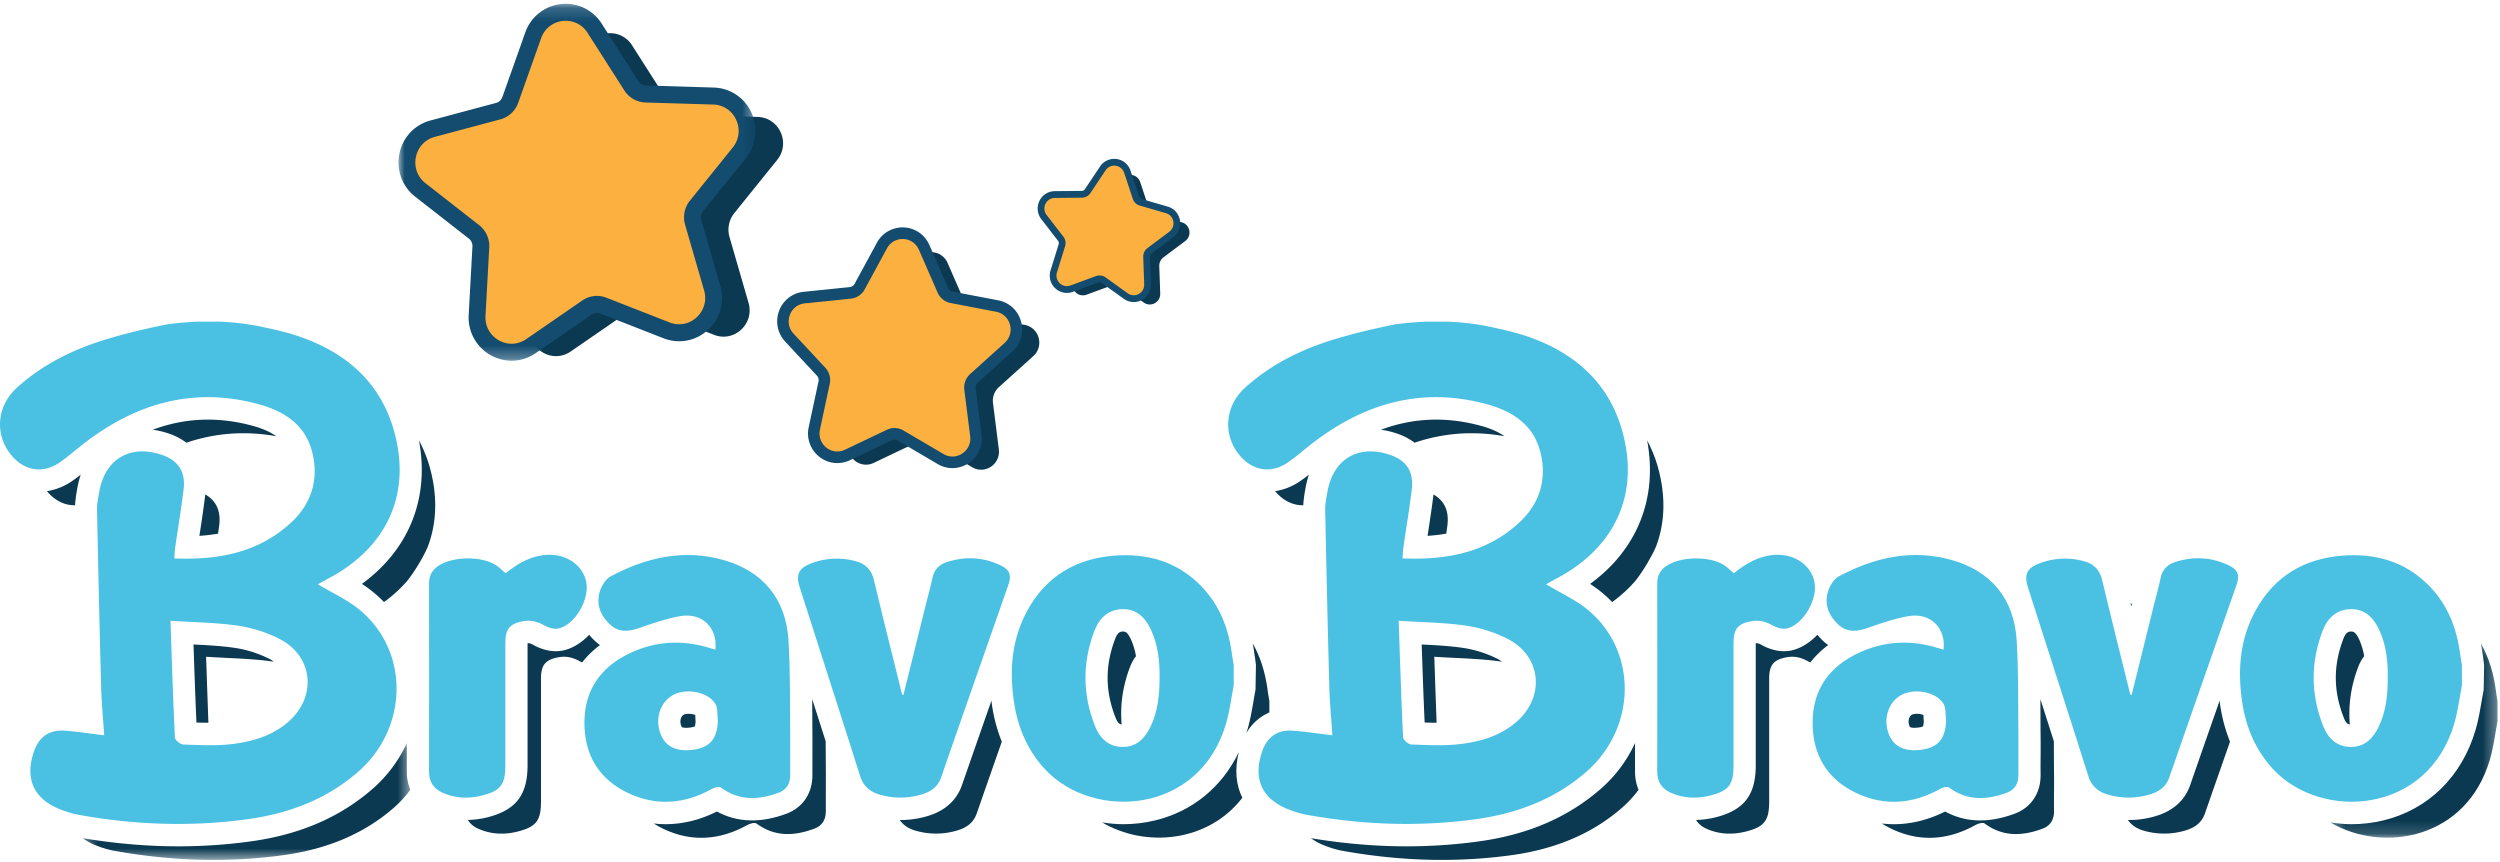 <svg width="200" height="69" viewBox="0 0 200 69" xmlns="http://www.w3.org/2000/svg" xmlns:xlink="http://www.w3.org/1999/xlink"><title>98953565-FE51-49FD-9533-8710C64566AC</title><defs><path id="path-1" d="M.3 9.417h26.215V.07H.299z"/><path id="path-3" d="M13.677 15.84V.3H.295v15.54h13.382z"/><path id="path-5" d="M28.564.161H.008v28.554h28.556V.16z"/></defs><g id="Symbols" fill="none" fill-rule="evenodd"><g id="Nav-Header" transform="translate(-25 -11)"><g id="Logo" transform="translate(25 11)"><path d="M6.191 39.023a7.17 7.17 0 0 1 .268-1.05c-.208.162-.423.324-.648.48a4.85 4.85 0 0 1-2.048.84c.016.019.026.041.043.06.626.725 1.4 1.083 2.2 1.068.025-.429.082-.834.148-1.191l.037-.207z" id="Fill-1" fill="#0B3951"/><g id="Group-5" transform="translate(6.314 59.377)"><mask id="mask-2" fill="#fff"><use xlink:href="#path-1"/></mask><path d="M26.23.07a10.87 10.87 0 0 1-2.78 3.699c-2.612 2.257-5.778 3.618-9.679 4.162a42.2 42.2 0 0 1-5.826.398c-2.51 0-5.066-.224-7.646-.653.293.208.617.4 1.006.556.5.201 1.025.368 1.553.462 4.489.803 9.009.967 13.521.339 3.226-.45 6.235-1.56 8.765-3.748.524-.452.979-.95 1.37-1.478a3.818 3.818 0 0 1-.283-1.473V.07" id="Fill-3" fill="#0B3951" mask="url(#mask-2)"/></g><path d="M28.954 46.712c.345.224.684.468 1.01.744.266.224.517.462.755.71.7-.507 1.31-1.067 1.836-1.67.644-.777 1.446-2.183 1.684-2.8.728-1.946.784-4.158.08-6.528a10.874 10.874 0 0 0-.804-1.942c.865 4.603-.774 8.723-4.56 11.486" id="Fill-6" fill="#0B3951"/><path d="M16.488 52.54c1.947.13 3.693.141 5.405.395l.01.002c-.105-.074-.207-.15-.33-.214a9.125 9.125 0 0 0-2.788-.892c-1.045-.155-2.145-.215-3.305-.272v.003c.074 2.155.144 4.208.236 6.24.324.01.642.017.957.018-.063-1.706-.121-3.448-.185-5.28" id="Fill-8" fill="#0B3951"/><path d="M17.538 42.02c.14-1.157-.247-1.962-1.114-2.463a108.907 108.907 0 0 1-.474 3.31c.527-.031 1.02-.094 1.495-.176.03-.224.066-.447.093-.671" id="Fill-10" fill="#0B3951"/><path d="M22.099 34.897c-.437-.314-1.039-.601-1.88-.83-2.76-.752-5.407-.653-7.998.311.397.054.799.148 1.204.279a5.072 5.072 0 0 1 1.487.758c2.262-.763 4.65-.971 7.187-.518" id="Fill-12" fill="#0B3951"/><path d="M100.407 52.657l.068.55-.034 1.978c-.06.308-.113.618-.166.928-.127.737-.257 1.5-.484 2.274-.027.093-.06.18-.088.27a3.953 3.953 0 0 1 1.846-1.664v-.906c-.043-.264-.094-.527-.128-.793-.174-1.375-.549-2.661-1.202-3.818.041.234.083.468.114.71.02.159.047.315.074.47" id="Fill-14" fill="#0B3951"/><path d="M90.418 53.313a3.18 3.18 0 0 1 .459-.815 5.319 5.319 0 0 0-.392-1.322c-.294-.649-.49-.65-.634-.651h-.024c-.171 0-.397.023-.605.561-.826 2.14-.816 4.216.032 6.346.176.442.33.51.478.523-.134-1.548.09-3.1.686-4.642" id="Fill-16" fill="#0B3951"/><path d="M99.102 60.177c-1.338 2.781-3.699 4.732-6.692 5.456-.842.204-1.699.303-2.548.303-.571 0-1.137-.057-1.696-.145 3.415 2.024 8.44 1.632 11.222-1.967-.516-1.045-.625-2.286-.286-3.647" id="Fill-18" fill="#0B3951"/><path d="M55.648 57.72a8.594 8.594 0 0 1-.025-.429l-.002-.094a1.588 1.588 0 0 0-.54-.092c-.143 0-.28.02-.383.072-.19.094-.332.426-.23.797a.53.53 0 0 0 .086.197c0 .001.168.1.683.028.228-.032.327-.076.353-.09-.005-.01.038-.122.058-.39" id="Fill-20" fill="#0B3951"/><path d="M64.981 56.838c.002.75.004 1.502.013 2.253.007.477.003.954-.001 1.43-.004.482-.008.963-.001 1.445.022 1.469-.753 2.638-2.074 3.13-2.072.77-3.94.712-5.562-.173-1.351.674-2.733 1.013-4.106 1.013-.32 0-.638-.02-.956-.056.26.166.538.318.835.457 2.249 1.05 4.485.868 6.654-.334.211-.117.59-.229.732-.124 1.475 1.093 3.04 1.008 4.64.412.62-.23.922-.726.911-1.418-.015-.96.015-1.92.003-2.88-.012-.897-.013-1.795-.016-2.694l-1.075-3.363.003.902" id="Fill-22" fill="#0B3951"/><path d="M79.316 56.05c-.784 2.245-1.57 4.488-2.349 6.733-.436 1.258-1.382 2.106-2.813 2.518a7.596 7.596 0 0 1-2.112.302c-.022 0-.044-.005-.066-.005.308.441.751.713 1.301.865a5.878 5.878 0 0 0 3.24-.008c.731-.21 1.343-.571 1.624-1.385.664-1.914 1.335-3.824 2.003-5.736-.37-.922-.64-1.912-.793-2.971-.015-.106-.021-.207-.035-.312" id="Fill-24" fill="#0B3951"/><path d="M47.996 51.606a4.01 4.01 0 0 1-.368-.3 5.435 5.435 0 0 1-.495-.521c-.569.598-1.252 1.046-1.989 1.231-1.124.282-2.16-.243-2.453-.41-.252-.146-.386-.16-.486-.148v9.768c-.001 2.37-.925 3.573-3.188 4.153a7.161 7.161 0 0 1-1.588.217c.184.304.464.542.849.71 1.023.45 2.088.485 3.153.213 1.481-.38 1.847-.882 1.847-2.413v-9.833c0-1.075.365-1.51 1.426-1.696.616-.11 1.163.03 1.716.347.045.026.098.047.148.07a7.689 7.689 0 0 1 1.428-1.388" id="Fill-26" fill="#0B3951"/><path d="M120.354 34.897c-.436-.313-1.038-.601-1.879-.83-2.758-.752-5.407-.653-7.999.311.397.055.799.148 1.204.279a5.075 5.075 0 0 1 1.488.758c2.261-.763 4.65-.971 7.186-.518" id="Fill-28" fill="#0B3951"/><g id="Group-32" transform="translate(104.64 59.377)" fill="#0B3951"><path d="M26.16.07a10.865 10.865 0 0 1-2.782 3.699c-2.61 2.256-5.776 3.618-9.677 4.162a42.238 42.238 0 0 1-5.826.398c-2.51 0-5.066-.224-7.646-.653.293.208.617.4 1.006.556.5.202 1.025.367 1.553.462 4.489.803 9.009.967 13.521.339 3.226-.45 6.235-1.56 8.766-3.748.523-.452.978-.95 1.37-1.478a3.818 3.818 0 0 1-.284-1.473V.07" id="Fill-30"/></g><path d="M115.794 42.02c.14-1.157-.248-1.961-1.114-2.462-.123.987-.271 1.972-.416 2.927-.02.128-.04.255-.058.382a13.38 13.38 0 0 0 1.495-.176c.03-.224.066-.447.093-.671" id="Fill-33" fill="#0B3951"/><path d="M127.21 46.712c.344.224.683.468 1.01.744.266.224.516.462.755.71.7-.507 1.31-1.067 1.836-1.67.71-.892 1.388-2.098 1.683-2.8.73-1.946.784-4.158.08-6.528-.209-.704-.49-1.34-.804-1.943.866 4.603-.772 8.724-4.56 11.487" id="Fill-35" fill="#0B3951"/><path d="M114.743 52.54c1.947.13 3.694.141 5.406.395l.01.002c-.106-.074-.207-.15-.33-.214a9.138 9.138 0 0 0-2.789-.892c-1.045-.155-2.144-.215-3.305-.272.074 2.154.145 4.21.236 6.243.325.01.643.017.958.018-.064-1.706-.122-3.448-.186-5.28" id="Fill-37" fill="#0B3951"/><path d="M104.446 39.023a7.17 7.17 0 0 1 .268-1.05c-.208.162-.423.324-.648.48a4.85 4.85 0 0 1-2.048.84c.017.019.027.041.044.06.625.725 1.4 1.083 2.2 1.068.025-.43.082-.837.147-1.195l.037-.203z" id="Fill-39" fill="#0B3951"/><g id="Group-43" transform="translate(186.127 51.176)"><mask id="mask-4" fill="#fff"><use xlink:href="#path-3"/></mask><path d="M13.55 4.119C13.376 2.743 13 1.456 12.348.3c.04.234.083.468.114.711.019.151.045.3.071.45l.07.57-.034 1.977c-.06.305-.112.613-.165.92-.127.74-.257 1.506-.485 2.284-1.09 3.733-3.78 6.374-7.38 7.246-.842.203-1.699.302-2.548.302-.571 0-1.137-.057-1.696-.145 4.217 2.5 10.91 1.34 12.771-5.031.29-.99.412-2.028.611-3.044V4.911c-.043-.264-.093-.527-.127-.792" id="Fill-41" fill="#0B3951" mask="url(#mask-4)"/></g><path d="M188.673 53.313c.119-.306.274-.578.46-.816a5.287 5.287 0 0 0-.392-1.321c-.295-.649-.5-.65-.634-.651h-.025c-.17 0-.397.023-.604.56-.827 2.14-.817 4.217.032 6.347.176.442.33.51.478.523-.135-1.548.09-3.1.685-4.642" id="Fill-44" fill="#0B3951"/><path d="M153.904 57.719a8.578 8.578 0 0 1-.025-.427l-.002-.094a1.585 1.585 0 0 0-.541-.093c-.142 0-.28.02-.383.072-.19.094-.332.426-.229.797a.536.536 0 0 0 .085.198s.168.099.683.027a1.13 1.13 0 0 0 .354-.09c-.005-.01.037-.122.058-.39" id="Fill-46" fill="#0B3951"/><path d="M163.236 56.83c.002.754.005 1.508.014 2.261.006.48.002.962-.002 1.444-.004.476-.008.954-.001 1.43.023 1.468-.751 2.64-2.073 3.13-2.072.772-3.938.714-5.562-.172-1.352.674-2.734 1.013-4.107 1.013a8.3 8.3 0 0 1-.955-.056c.26.166.538.318.835.457 2.248 1.05 4.484.868 6.653-.334.211-.117.59-.229.732-.124 1.476 1.093 3.04 1.008 4.64.413.62-.231.922-.726.912-1.419-.015-.96.015-1.92.002-2.88-.01-.897-.013-1.796-.015-2.694-.36-1.121-.717-2.243-1.076-3.364l.003.896" id="Fill-48" fill="#0B3951"/><path d="M177.572 56.05c-.785 2.244-1.57 4.487-2.349 6.733-.435 1.259-1.383 2.106-2.814 2.518-.697.201-1.402.302-2.112.302-.022 0-.044-.005-.066-.005.309.441.752.713 1.302.865a5.878 5.878 0 0 0 3.24-.008c.73-.21 1.342-.572 1.624-1.385.663-1.913 1.335-3.824 2.003-5.736-.37-.923-.64-1.912-.793-2.972-.016-.106-.022-.207-.035-.312" id="Fill-50" fill="#0B3951"/><path d="M170.554 48.332c-.031-.031-.075-.05-.108-.08l.063.26.045-.18z" id="Fill-52" fill="#0B3951"/><path d="M146.252 51.606a4.01 4.01 0 0 1-.369-.3 5.37 5.37 0 0 1-.494-.522c-.57.598-1.252 1.047-1.989 1.232-1.125.28-2.162-.244-2.453-.41-.262-.152-.397-.16-.487-.149v9.769c0 2.37-.924 3.573-3.187 4.153a7.155 7.155 0 0 1-1.588.218c.184.304.464.541.848.71 1.023.45 2.088.484 3.154.212 1.481-.38 1.847-.882 1.847-2.413v-9.833c0-1.075.364-1.51 1.425-1.696.617-.11 1.164.03 1.716.347.045.026.099.047.149.07a7.68 7.68 0 0 1 1.428-1.388" id="Fill-54" fill="#0B3951"/><g id="Group-58" transform="translate(0 25.66)" fill="#4AC1E2"><path d="M23.04 32.109c-1.291 1.109-2.863 1.563-4.48 1.757-1.286.154-2.605.08-3.907.034-.236-.008-.65-.358-.66-.567-.148-3.015-.24-6.033-.356-9.332 1.947.13 3.694.14 5.405.395 1.145.17 2.313.538 3.342 1.07 2.698 1.396 2.978 4.646.655 6.643m8.43-23.48c-1.136-3.822-3.893-6.117-7.515-7.366C22.857.884 21.713.646 20.57.406a21.79 21.79 0 0 0-2.897-.33h-1.944c-.859.042-1.92.14-2.424.224-1.69.35-3.028.655-4.676 1.146-2.674.796-5.184 2.012-7.28 3.914-1.663 1.507-1.78 3.847-.393 5.454 1.054 1.22 2.524 1.426 3.846.504.576-.402 1.109-.866 1.66-1.303 4.227-3.35 8.904-4.789 14.221-3.34 1.993.543 3.692 1.588 4.268 3.74.587 2.193.003 4.189-1.656 5.724-2.634 2.436-5.861 3.018-9.35 2.873.026-.348.032-.602.068-.852.224-1.56.487-3.115.676-4.68.172-1.431-.449-2.332-1.807-2.773-2.507-.815-4.481.37-4.94 2.971-.084.475-.19.957-.18 1.434.095 4.731.2 9.463.33 14.194.034 1.272.157 2.543.242 3.857-1.132-.136-2.14-.292-3.154-.369-1.239-.093-2.07.505-2.47 1.687-.73 2.15-.022 3.75 2.06 4.59.5.201 1.024.367 1.553.461 4.489.804 9.008.968 13.52.339 3.227-.45 6.235-1.56 8.766-3.748 4.044-3.495 4.186-9.604.218-12.949-.996-.84-2.233-1.389-3.396-2.093.285-.157.582-.325.884-.486 4.726-2.513 6.663-6.885 5.154-11.966" id="Fill-56"/></g><path d="M92.056 58.104c-.456.96-1.118 1.66-2.262 1.65-1.116-.012-1.804-.689-2.188-1.652-1.012-2.542-1.023-5.12-.039-7.669.392-1.015 1.147-1.71 2.296-1.703 1.126.008 1.798.73 2.237 1.698.544 1.2.68 2.478.667 3.74 0 1.383-.126 2.704-.711 3.936m4.034-11.222c-1.917-1.967-4.31-2.636-6.958-2.43-3.04.238-5.421 1.63-6.931 4.368-1.26 2.284-1.458 4.753-1.092 7.283.299 2.063 1.075 3.923 2.517 5.464 3.814 4.077 12.324 3.628 14.46-3.687.29-.99.412-2.028.612-3.044v-1.63c-.043-.263-.094-.526-.128-.791-.266-2.102-.985-4-2.48-5.533" id="Fill-59" fill="#4AC1E2"/><path d="M55.478 59.977c-1.46.202-2.39-.319-2.721-1.522-.324-1.175.163-2.393 1.153-2.888 1.055-.526 2.73-.211 3.31.732.223.363.149.912.21 1.376-.057 1.421-.634 2.12-1.952 2.302m2.439-15.165c-3.194-.915-6.215-.223-9.073 1.3-.397.212-.725.76-.863 1.22-.31 1.031.069 1.937.84 2.645.716.655 1.517.549 2.375.245 1.062-.375 2.144-.747 3.248-.935 1.738-.296 2.99.958 2.783 2.684-.139-.04-.274-.075-.407-.117-2.157-.678-4.285-.588-6.339.357-2.343 1.078-3.712 2.902-3.728 5.556-.016 2.613 1.157 4.583 3.526 5.69 2.248 1.05 4.484.868 6.653-.334.211-.117.59-.229.732-.124 1.475 1.093 3.04 1.008 4.64.413.62-.23.922-.726.911-1.419-.014-.96.015-1.92.003-2.88-.034-2.648.025-5.303-.146-7.942-.211-3.266-2.045-5.47-5.155-6.36" id="Fill-61" fill="#4AC1E2"/><path d="M80.008 45.21c-1.388-.652-2.83-.712-4.28-.237-.605.198-.999.618-1.139 1.281-.162.773-.378 1.535-.568 2.302l-1.74 7.017-.107.015c-.754-3.05-1.524-6.096-2.25-9.153-.203-.857-.686-1.334-1.498-1.547a5.684 5.684 0 0 0-3.527.183c-1.015.384-1.247.895-.911 1.944 1.61 5.029 3.231 10.054 4.828 15.087.265.834.839 1.267 1.61 1.481a5.878 5.878 0 0 0 3.24-.008c.731-.21 1.343-.572 1.625-1.385 1.776-5.126 3.576-10.243 5.364-15.365.287-.823.139-1.247-.647-1.616" id="Fill-63" fill="#4AC1E2"/><path d="M46.894 46.526c-.29-1.33-1.575-2.206-3.09-2.14-1.33.056-2.394.701-3.357 1.476-.263-.227-.466-.438-.701-.602-1.157-.807-3.573-.775-4.728.043-.478.338-.697.783-.696 1.38.009 5.011.01 10.022 0 15.033-.002.836.373 1.39 1.105 1.711 1.023.45 2.088.484 3.154.212 1.48-.38 1.847-.882 1.847-2.413v-9.833c0-1.075.364-1.51 1.425-1.696.616-.11 1.163.03 1.716.347.327.188.8.317 1.147.23 1.327-.333 2.477-2.383 2.178-3.748" id="Fill-65" fill="#4AC1E2"/><path d="M121.295 57.768c-1.29 1.109-2.862 1.564-4.479 1.757-1.287.154-2.605.08-3.907.035-.236-.009-.65-.36-.661-.568-.148-3.015-.24-6.033-.355-9.332 1.946.13 3.693.141 5.405.395 1.144.17 2.313.538 3.342 1.07 2.698 1.397 2.977 4.647.655 6.643m8.429-23.48c-1.135-3.822-3.892-6.116-7.514-7.366-1.097-.378-2.242-.617-3.385-.857a21.79 21.79 0 0 0-2.898-.329h-1.944c-.858.041-1.92.14-2.424.223-1.689.35-3.028.656-4.676 1.146-2.673.796-5.184 2.012-7.28 3.914-1.662 1.507-1.78 3.848-.392 5.455 1.053 1.22 2.523 1.426 3.845.503.576-.402 1.11-.866 1.66-1.303 4.227-3.35 8.904-4.788 14.222-3.34 1.993.543 3.692 1.589 4.267 3.74.587 2.193.004 4.189-1.656 5.724-2.633 2.437-5.86 3.019-9.35 2.873.027-.347.032-.602.068-.852.225-1.56.488-3.114.676-4.68.173-1.431-.448-2.332-1.806-2.773-2.507-.815-4.482.37-4.941 2.972-.084.474-.19.956-.18 1.433.095 4.732.201 9.463.33 14.194.035 1.273.158 2.543.243 3.857-1.133-.135-2.14-.292-3.155-.368-1.238-.094-2.07.504-2.47 1.686-.73 2.15-.022 3.75 2.06 4.59.5.201 1.025.367 1.553.461 4.49.804 9.009.968 13.521.339 3.227-.45 6.235-1.56 8.766-3.747 4.043-3.495 4.186-9.605.218-12.95-.997-.84-2.234-1.388-3.396-2.093.284-.157.582-.325.884-.486 4.726-2.512 6.663-6.885 5.154-11.966" id="Fill-67" fill="#4AC1E2"/><path d="M190.311 58.104c-.456.96-1.117 1.66-2.261 1.65-1.116-.012-1.804-.689-2.188-1.652-1.012-2.542-1.024-5.12-.04-7.669.393-1.015 1.148-1.71 2.297-1.703 1.125.008 1.797.73 2.237 1.698.544 1.2.68 2.478.667 3.74 0 1.383-.126 2.704-.712 3.936m6.515-5.69c-.266-2.1-.986-4-2.48-5.532-1.917-1.967-4.311-2.636-6.958-2.43-3.04.238-5.421 1.63-6.931 4.368-1.26 2.284-1.458 4.753-1.092 7.283.298 2.063 1.074 3.923 2.516 5.464 3.814 4.077 12.325 3.628 14.461-3.687.29-.99.412-2.028.612-3.044v-1.63c-.043-.263-.094-.526-.128-.791" id="Fill-69" fill="#4AC1E2"/><path d="M153.733 59.977c-1.459.202-2.39-.319-2.72-1.522-.324-1.175.162-2.393 1.153-2.888 1.054-.526 2.729-.211 3.31.732.222.363.148.912.21 1.376-.058 1.421-.635 2.12-1.953 2.302m2.44-15.165c-3.195-.915-6.215-.223-9.074 1.3-.396.212-.724.76-.862 1.22-.31 1.031.068 1.937.84 2.645.715.655 1.516.549 2.374.245 1.062-.375 2.144-.747 3.248-.935 1.739-.296 2.99.958 2.784 2.684-.14-.04-.274-.075-.408-.117-2.157-.678-4.284-.588-6.338.357-2.344 1.078-3.712 2.902-3.728 5.556-.016 2.613 1.156 4.583 3.525 5.69 2.249 1.05 4.484.868 6.653-.334.212-.117.59-.229.732-.124 1.476 1.093 3.04 1.008 4.64.413.62-.23.923-.726.912-1.419-.015-.96.015-1.92.003-2.88-.034-2.648.025-5.303-.146-7.942-.212-3.266-2.045-5.47-5.155-6.36" id="Fill-71" fill="#4AC1E2"/><path d="M178.264 45.21c-1.388-.652-2.83-.712-4.281-.237-.604.198-.998.618-1.138 1.281-.163.773-.378 1.535-.569 2.302l-1.739 7.017-.108.015c-.753-3.05-1.524-6.096-2.249-9.153-.203-.857-.686-1.334-1.498-1.547a5.684 5.684 0 0 0-3.527.183c-1.016.384-1.247.895-.912 1.944 1.61 5.029 3.232 10.054 4.829 15.087.265.834.838 1.267 1.61 1.481a5.878 5.878 0 0 0 3.24-.008c.73-.21 1.343-.572 1.624-1.385 1.776-5.126 3.576-10.243 5.365-15.365.287-.823.138-1.247-.647-1.616" id="Fill-73" fill="#4AC1E2"/><path d="M145.15 46.526c-.291-1.33-1.576-2.206-3.091-2.14-1.329.056-2.394.701-3.357 1.476-.263-.227-.466-.438-.7-.602-1.157-.807-3.573-.775-4.729.043-.478.338-.696.783-.695 1.38.009 5.011.01 10.022 0 15.033-.002.836.372 1.39 1.104 1.711 1.023.45 2.089.484 3.154.212 1.481-.38 1.847-.882 1.847-2.413v-9.833c0-1.075.365-1.51 1.426-1.696.616-.11 1.163.03 1.715.347.327.188.8.317 1.148.23 1.327-.333 2.477-2.383 2.178-3.748" id="Fill-75" fill="#4AC1E2"/><path d="M50.562 3.621l2.941 4.606a2.083 2.083 0 0 0 1.692.964l5.423.164c1.73.052 2.65 2.085 1.556 3.44l-3.426 4.249a2.125 2.125 0 0 0-.386 1.924l1.522 5.26c.486 1.678-1.144 3.19-2.758 2.559l-5.059-1.98a2.07 2.07 0 0 0-1.93.225l-4.482 3.088c-1.43.984-3.356-.114-3.26-1.86l.3-5.472a2.117 2.117 0 0 0-.808-1.785l-4.292-3.352c-1.37-1.07-.93-3.26.742-3.708l5.245-1.402a2.096 2.096 0 0 0 1.43-1.328l1.83-5.16c.584-1.645 2.782-1.9 3.72-.432" id="Fill-77" fill="#0B3951"/><g id="Group-81" transform="translate(31.873 .143)"><mask id="mask-6" fill="#fff"><use xlink:href="#path-5"/></mask><path d="M13.383 2.88a.724.724 0 0 0-.703.497l-1.83 5.16a3.446 3.446 0 0 1-2.353 2.183l-5.244 1.403a.728.728 0 0 0-.538.576.735.735 0 0 0 .274.742l4.292 3.352a3.481 3.481 0 0 1 1.328 2.936l-.3 5.472a.732.732 0 0 0 .376.695c.12.068.439.203.783-.034l4.482-3.088a3.403 3.403 0 0 1 3.174-.369l5.06 1.98a.717.717 0 0 0 .77-.147.734.734 0 0 0 .21-.763l-1.522-5.26a3.494 3.494 0 0 1 .633-3.164l3.427-4.25a.737.737 0 0 0 .1-.784.725.725 0 0 0-.653-.438l-5.422-.163a3.426 3.426 0 0 1-2.783-1.587l-2.941-4.606a.712.712 0 0 0-.62-.343M9.052 28.715a3.455 3.455 0 0 1-3.43-3.664l.3-5.472a.753.753 0 0 0-.287-.635l-4.292-3.352A3.466 3.466 0 0 1 .078 12.16a3.432 3.432 0 0 1 2.486-2.665l5.244-1.403a.744.744 0 0 0 .51-.472l1.829-5.16a3.419 3.419 0 0 1 2.84-2.276 3.4 3.4 0 0 1 3.277 1.565l2.941 4.606a.74.74 0 0 0 .602.343l5.422.163a3.411 3.411 0 0 1 3.02 2.026 3.475 3.475 0 0 1-.46 3.632l-3.427 4.25a.754.754 0 0 0-.137.683l1.522 5.26a3.47 3.47 0 0 1-.973 3.528c-.97.9-2.335 1.16-3.562.68l-5.06-1.98a.735.735 0 0 0-.685.08l-4.483 3.088a3.401 3.401 0 0 1-1.932.607" id="Fill-79" fill="#134C6F" mask="url(#mask-6)"/></g><path d="M47.006 2.63l2.941 4.605a2.083 2.083 0 0 0 1.693.965l5.422.163c1.73.052 2.65 2.085 1.557 3.44l-3.427 4.25a2.125 2.125 0 0 0-.385 1.923l1.522 5.26c.485 1.679-1.145 3.19-2.758 2.56l-5.06-1.98a2.07 2.07 0 0 0-1.93.224L42.1 27.128c-1.43.985-3.356-.114-3.26-1.86l.3-5.472a2.117 2.117 0 0 0-.808-1.785l-4.292-3.352c-1.37-1.07-.93-3.26.743-3.708l5.244-1.402a2.096 2.096 0 0 0 1.431-1.328l1.83-5.16c.583-1.645 2.781-1.9 3.72-.432" id="Fill-82" fill="#FBB040"/><path d="M75.807 21.035l1.495 3.426c.19.435.578.747 1.039.835l3.642.698c1.161.223 1.566 1.695.684 2.49l-2.764 2.496a1.45 1.45 0 0 0-.464 1.256l.468 3.715c.149 1.185-1.111 2.028-2.133 1.427l-3.203-1.884a1.414 1.414 0 0 0-1.327-.058l-3.352 1.597c-1.07.51-2.253-.44-2.003-1.608l.784-3.66c.1-.464-.033-.947-.355-1.292l-2.54-2.727c-.81-.87-.28-2.301.896-2.422l3.687-.377a1.427 1.427 0 0 0 1.107-.74l1.783-3.284a1.42 1.42 0 0 1 2.556.112" id="Fill-84" fill="#0B3951"/><path d="M71.56 33.314c.408 0 .816.108 1.18.322l3.203 1.885a.489.489 0 0 0 .535-.016.5.5 0 0 0 .223-.492l-.468-3.714a2.384 2.384 0 0 1 .764-2.066l2.764-2.496a.503.503 0 0 0 .15-.519.496.496 0 0 0-.394-.366l-3.641-.698a2.349 2.349 0 0 1-1.71-1.373l-1.495-3.426a.494.494 0 0 0-.442-.305.493.493 0 0 0-.466.265l-1.783 3.283a2.344 2.344 0 0 1-1.82 1.218l-3.687.378a.496.496 0 0 0-.425.33.504.504 0 0 0 .106.53l2.54 2.728c.529.567.748 1.362.584 2.125l-.784 3.66c-.06.28.106.45.18.509a.49.49 0 0 0 .532.062l3.353-1.597c.317-.152.659-.227 1-.227m4.64 4.136c-.406 0-.813-.107-1.182-.324l-3.202-1.885a.503.503 0 0 0-.472-.02l-3.352 1.597a2.312 2.312 0 0 1-2.461-.288 2.368 2.368 0 0 1-.833-2.356l.784-3.66a.516.516 0 0 0-.126-.46l-2.54-2.727a2.373 2.373 0 0 1-.489-2.453 2.335 2.335 0 0 1 1.96-1.528l3.689-.378a.507.507 0 0 0 .393-.263l1.783-3.283a2.332 2.332 0 0 1 2.158-1.228c.899.04 1.682.58 2.045 1.412l1.495 3.426a.507.507 0 0 0 .37.297l3.641.698a2.34 2.34 0 0 1 1.823 1.694 2.37 2.37 0 0 1-.697 2.401l-2.764 2.495a.516.516 0 0 0-.165.448l.468 3.714a2.364 2.364 0 0 1-2.326 2.671" id="Fill-86" fill="#134C6F"/><path d="M73.513 19.98l1.495 3.427c.19.434.578.746 1.04.834l3.64.698c1.162.223 1.567 1.695.685 2.49l-2.764 2.496a1.45 1.45 0 0 0-.464 1.256l.468 3.715c.15 1.185-1.111 2.028-2.133 1.427l-3.203-1.884a1.414 1.414 0 0 0-1.326-.058l-3.353 1.597c-1.069.51-2.252-.44-2.003-1.608l.785-3.66c.099-.463-.034-.946-.355-1.292l-2.54-2.727c-.81-.87-.282-2.301.895-2.421l3.687-.378a1.427 1.427 0 0 0 1.107-.74l1.783-3.284a1.42 1.42 0 0 1 2.556.112" id="Fill-88" fill="#FBB040"/><path d="M91.215 14.566l.69 2.078a.84.84 0 0 0 .563.543l2.086.603c.666.193.824 1.073.268 1.489l-1.743 1.307a.847.847 0 0 0-.337.707l.077 2.191c.024.7-.755 1.123-1.319.718l-1.769-1.271a.828.828 0 0 0-.77-.105l-2.039.75c-.65.24-1.29-.378-1.083-1.045l.65-2.092a.85.85 0 0 0-.139-.773l-1.337-1.727c-.426-.55-.043-1.357.65-1.364l2.17-.021a.834.834 0 0 0 .684-.372l1.213-1.82a.832.832 0 0 1 1.485.204" id="Fill-90" fill="#0B3951"/><path d="M87.965 21.492c.282 0 .56.087.797.257l1.768 1.271a.288.288 0 0 0 .313.02.293.293 0 0 0 .156-.275l-.077-2.191a1.392 1.392 0 0 1 .554-1.164l1.744-1.306c.133-.1.125-.24.115-.295a.291.291 0 0 0-.21-.235l-2.087-.603a1.379 1.379 0 0 1-.925-.892L89.423 14a.29.29 0 0 0-.242-.201.29.29 0 0 0-.287.13l-1.212 1.818a1.37 1.37 0 0 1-1.126.612l-2.17.022a.29.29 0 0 0-.265.17.295.295 0 0 0 .034.315l1.337 1.727c.279.36.364.834.229 1.27l-.65 2.092c-.05.16.037.268.078.307.04.039.151.122.306.065l2.04-.751c.153-.056.312-.084.47-.084m2.736 2.673a1.36 1.36 0 0 1-.795-.259l-1.769-1.27a.294.294 0 0 0-.274-.038l-2.039.75a1.355 1.355 0 0 1-1.42-.3 1.39 1.39 0 0 1-.36-1.419l.65-2.092a.302.302 0 0 0-.05-.274l-1.337-1.727a1.39 1.39 0 0 1-.156-1.457c.229-.48.698-.78 1.224-.786l2.17-.022c.098 0 .19-.05.244-.132l1.213-1.818a1.368 1.368 0 0 1 2.441.334l.691 2.078a.298.298 0 0 0 .2.192l2.087.604c.506.146.879.562.973 1.086a1.386 1.386 0 0 1-.533 1.362l-1.743 1.307a.3.3 0 0 0-.12.251l.077 2.191a1.381 1.381 0 0 1-1.374 1.439" id="Fill-92" fill="#134C6F"/><path d="M89.933 13.827l.69 2.079a.84.84 0 0 0 .563.542l2.086.604c.666.192.824 1.072.268 1.488l-1.743 1.307a.847.847 0 0 0-.337.707l.077 2.192c.025.699-.755 1.123-1.319.717l-1.769-1.271a.828.828 0 0 0-.77-.105l-2.039.75c-.65.24-1.29-.377-1.083-1.045l.65-2.092a.85.85 0 0 0-.139-.772L83.731 17.2c-.426-.551-.043-1.357.65-1.364l2.17-.022a.834.834 0 0 0 .684-.372l1.213-1.819a.832.832 0 0 1 1.485.203" id="Fill-94" fill="#FBB040"/></g></g></g></svg>